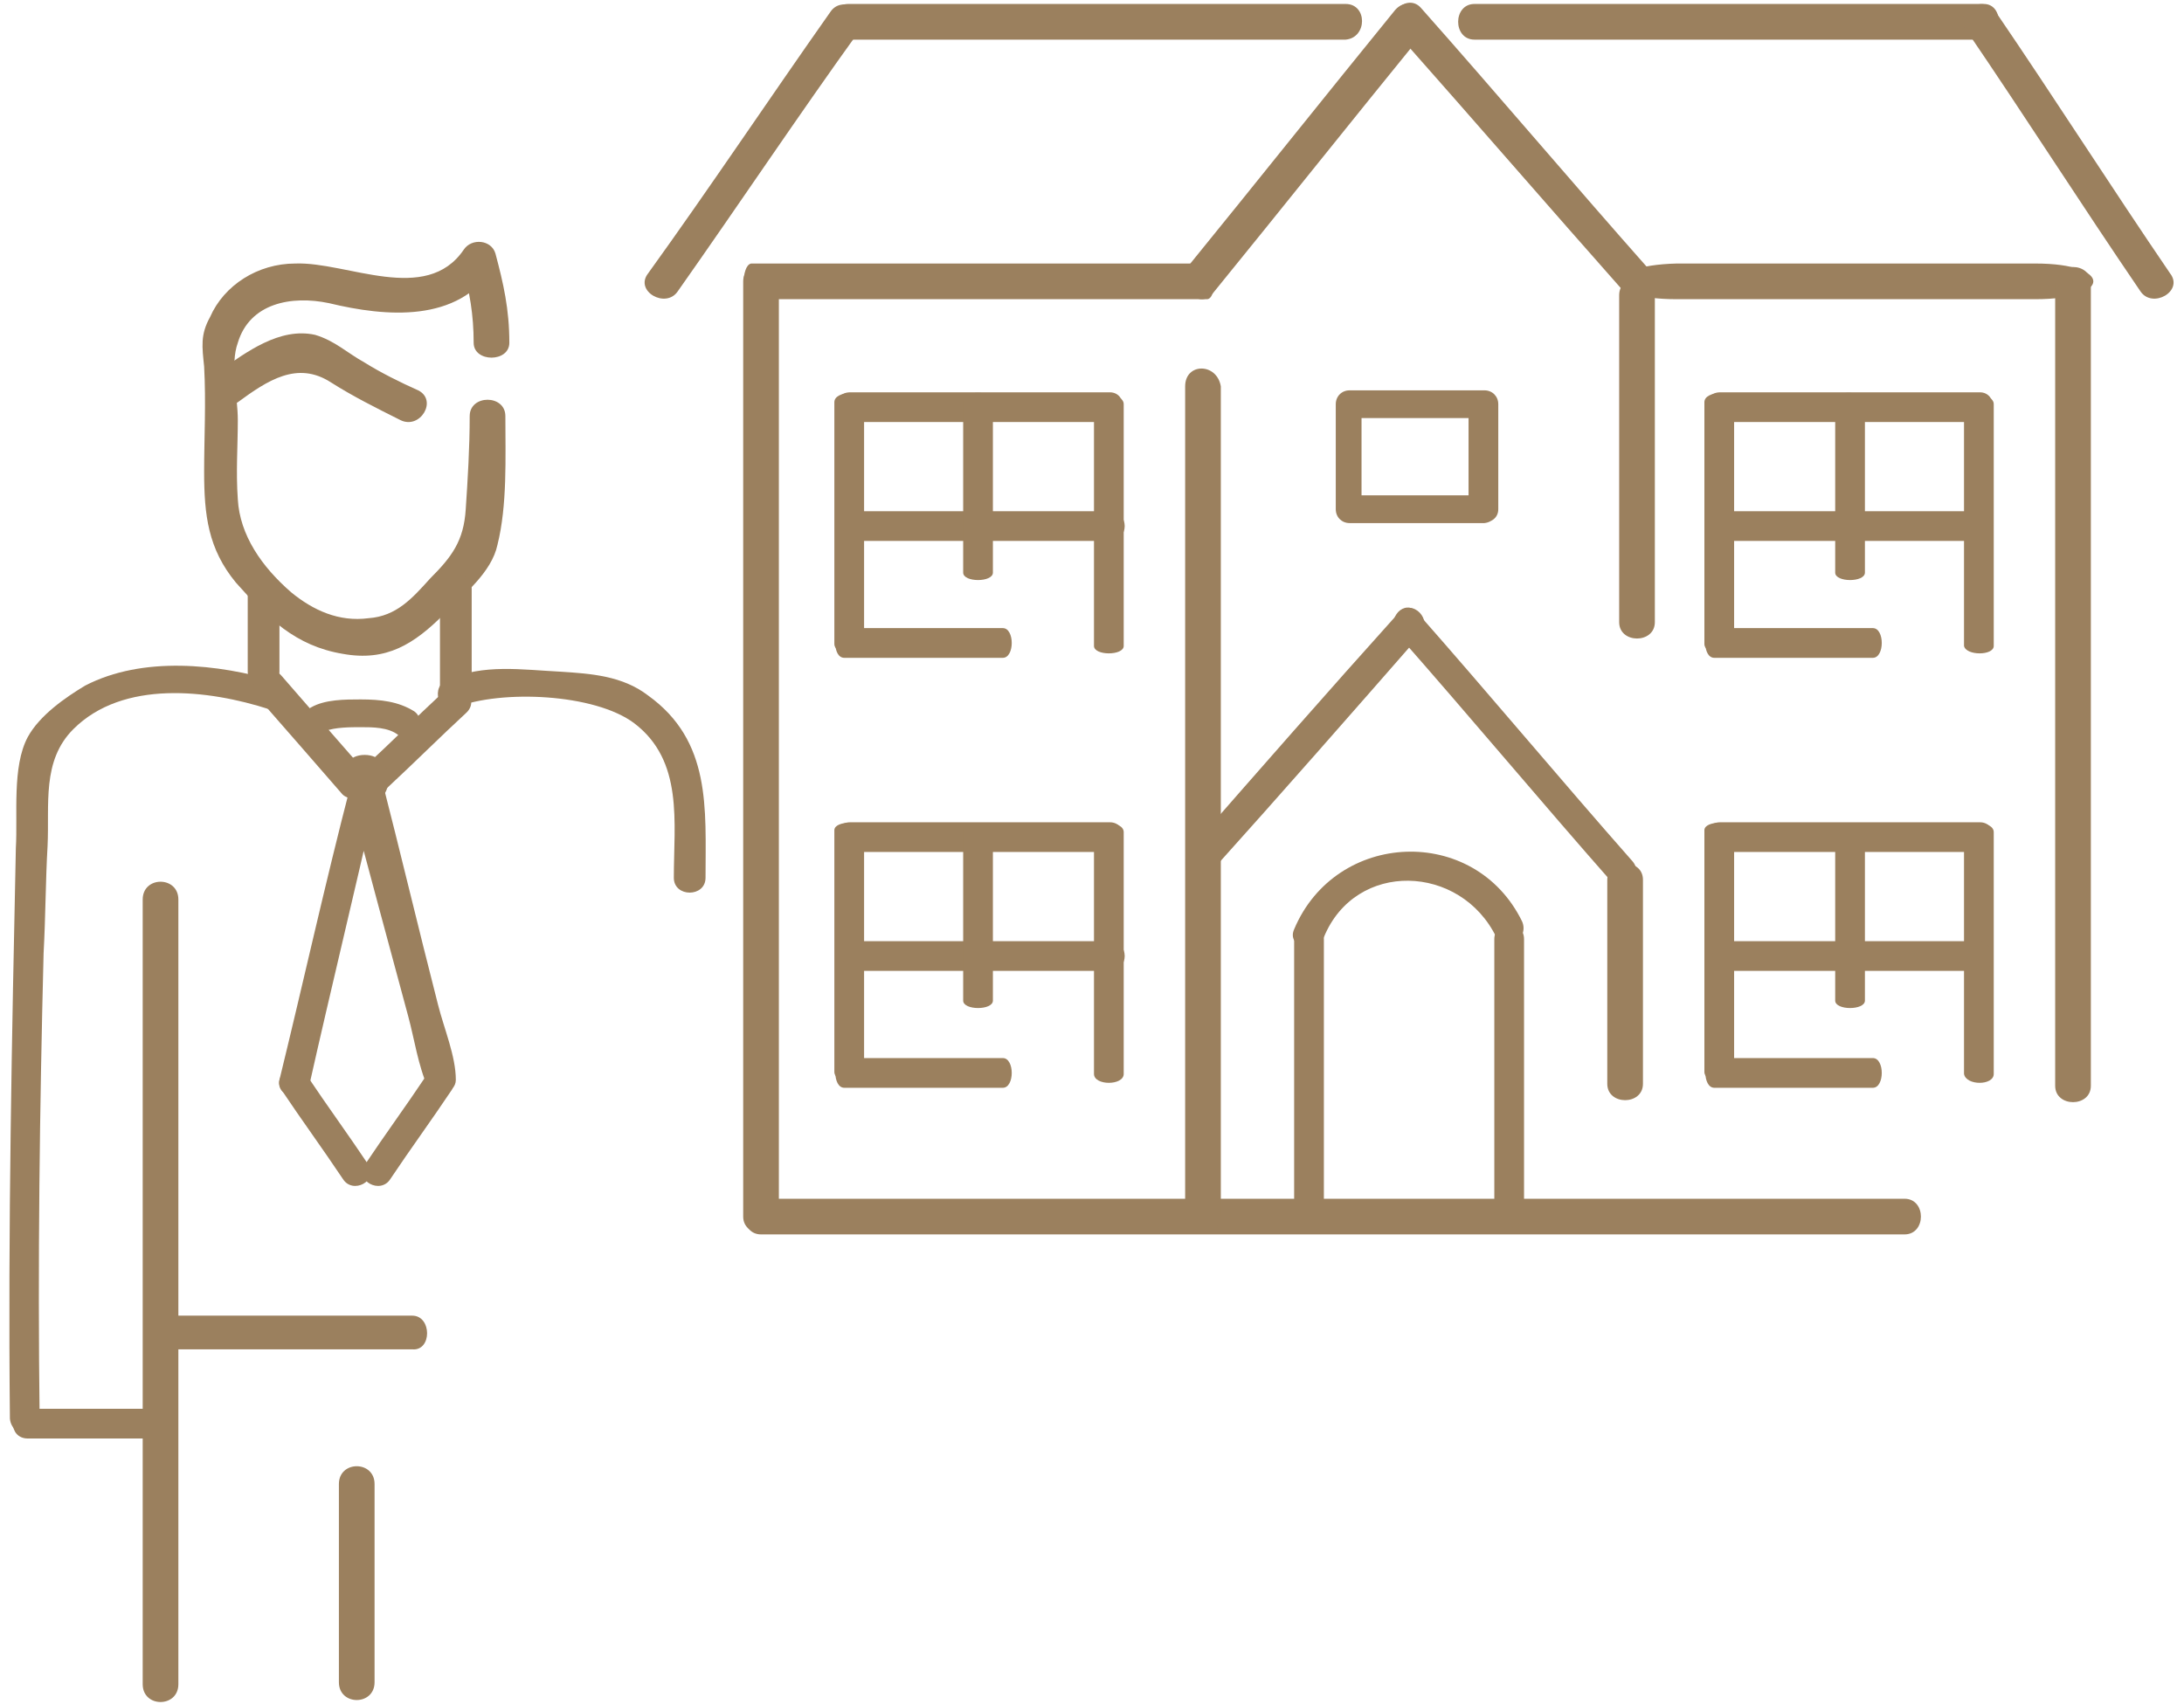 <?xml version="1.0" encoding="utf-8"?>
<!-- Generator: Adobe Illustrator 25.2.0, SVG Export Plug-In . SVG Version: 6.00 Build 0)  -->
<svg version="1.1" id="Icons" xmlns="http://www.w3.org/2000/svg" xmlns:xlink="http://www.w3.org/1999/xlink" x="0px" y="0px"
	 viewBox="0 0 110.2 86" style="enable-background:new 0 0 110.2 86;" xml:space="preserve">
<style type="text/css">
	.st0{fill:#9B805E;}
</style>
<g>
	<path class="st0" d="M37.9,15.1c6.7,0,13.4,0,20.1,0c1,0,2,0,2.9,0c0.5,0,0.5-1.8,0-1.8c-6.7,0-13.4,0-20.1,0c-1,0-2,0-2.9,0
		C37.4,13.4,37.4,15.1,37.9,15.1L37.9,15.1z"/>
	<path class="st0" d="M39.3,61.4c0-13.7,0-27.6,0-41.3c0-2,0-3.9,0-5.9c0-1.1-1.8-1.1-1.8,0c0,13.7,0,27.6,0,41.3c0,2,0,4,0,5.9
		C37.5,62.5,39.3,62.5,39.3,61.4L39.3,61.4z"/>
	<path class="st0" d="M96.1,60.5c-16.9,0-33.7,0-50.6,0c-2.4,0-4.7,0-7.1,0c-1.1,0-1.1,1.8,0,1.8c16.9,0,33.7,0,50.6,0
		c2.4,0,4.7,0,7.1,0C97.2,62.3,97.2,60.5,96.1,60.5L96.1,60.5z"/>
	<path class="st0" d="M84.6,15.1c6,0,12,0,18.1,0c3.9,0,3.9-1.8,0-1.8c-6,0-12,0-18.1,0C80.7,13.4,80.7,15.1,84.6,15.1L84.6,15.1z"
		/>
	<path class="st0" d="M105.5,54.8c0-11.8,0-23.6,0-35.4c0-1.7,0-3.5,0-5.1c0-1.1-1.8-1.1-1.8,0c0,11.8,0,23.6,0,35.4
		c0,1.7,0,3.5,0,5.1C103.7,55.9,105.5,55.9,105.5,54.8L105.5,54.8z"/>
	<path class="st0" d="M34.2,14.7c3.1-4.4,6.1-8.9,9.2-13.2c0.6-0.9-0.9-1.8-1.5-0.9c-3.1,4.4-6.1,8.9-9.2,13.2
		C32,14.7,33.6,15.6,34.2,14.7L34.2,14.7z"/>
	<path class="st0" d="M67.9,0.2c-8.4,0-16.8,0-25.1,0c-1.1,0-1.1,1.8,0,1.8c8.4,0,16.8,0,25.1,0C69,1.9,69,0.2,67.9,0.2L67.9,0.2z"
		/>
	<path class="st0" d="M100.1,0.2c-8.6,0-17.1,0-25.7,0c-1.1,0-1.1,1.8,0,1.8c8.6,0,17.1,0,25.7,0C101.1,1.9,101.1,0.2,100.1,0.2
		L100.1,0.2z"/>
	<path class="st0" d="M109.5,13.8c-3-4.4-5.8-8.8-8.8-13.2c-0.6-0.9-2.1-0.1-1.5,0.9c3,4.4,5.8,8.8,8.8,13.2
		C108.6,15.6,110.2,14.7,109.5,13.8L109.5,13.8z"/>
	<path class="st0" d="M70.5,1.7c3.9,4.4,7.7,8.8,11.6,13.2c0.7,0.9,2-0.4,1.2-1.2c-3.9-4.4-7.7-8.9-11.6-13.3
		C71-0.4,69.7,0.8,70.5,1.7L70.5,1.7z"/>
	<path class="st0" d="M61.2,14.8c3.5-4.3,7-8.7,10.5-13c0.7-0.9-0.5-2.2-1.3-1.3c-3.5,4.3-7,8.7-10.5,13
		C59.3,14.4,60.5,15.7,61.2,14.8L61.2,14.8z"/>
	<path class="st0" d="M59.8,19.5c0,12.2,0,24.4,0,36.6c0,1.8,0,3.6,0,5.3c0,1.1,1.8,1.1,1.8,0c0-12.2,0-24.4,0-36.6
		c0-1.8,0-3.6,0-5.3C61.4,18.3,59.8,18.3,59.8,19.5L59.8,19.5z"/>
	<path class="st0" d="M81.7,14.9c0,5.5,0,11.1,0,16.5c0,1.1,1.8,1.1,1.8,0c0-5.5,0-11.1,0-16.5C83.4,13.8,81.7,13.8,81.7,14.9
		L81.7,14.9z"/>
	<path class="st0" d="M81.1,44.4c0,3.5,0,6.9,0,10.3c0,1.1,1.8,1.1,1.8,0c0-3.5,0-6.9,0-10.3C82.9,43.3,81.1,43.3,81.1,44.4
		L81.1,44.4z"/>
	<path class="st0" d="M70.5,32c3.7,4.2,7.2,8.4,10.9,12.6c0.6,0.7,1.6-0.3,1-1.1c-3.7-4.2-7.2-8.4-10.9-12.6
		C70.9,30.2,69.9,31.2,70.5,32L70.5,32z"/>
	<path class="st0" d="M61.1,44c3.6-4,7.1-8,10.6-12c0.6-0.7-0.4-1.8-1.1-1.1c-3.6,4-7.1,8-10.6,12C59.4,43.6,60.4,44.7,61.1,44
		L61.1,44z"/>
	<path class="st0" d="M75.4,47.4c0,4.6,0,9.3,0,13.8c0,1,1.5,1,1.5,0c0-4.6,0-9.3,0-13.8C76.9,46.4,75.4,46.4,75.4,47.4L75.4,47.4z"
		/>
	<path class="st0" d="M65.3,47.4c0,4.7,0,9.4,0,14.1c0,1,1.5,1,1.5,0c0-4.7,0-9.4,0-14.1C66.8,46.4,65.3,46.4,65.3,47.4L65.3,47.4z"
		/>
	<path class="st0" d="M66.8,47.3c1.6-3.9,6.9-3.7,8.7,0c0.4,0.9,1.7,0.1,1.3-0.8c-2.4-4.9-9.4-4.6-11.5,0.4
		C64.9,47.8,66.4,48.2,66.8,47.3L66.8,47.3z"/>
	<g>
		<path class="st0" d="M42.1,20.3c0,4,0,8.2,0,12.2c0,0.6,1.5,0.6,1.5,0c0-4,0-8.2,0-12.2C43.6,19.7,42.1,19.7,42.1,20.3L42.1,20.3z
			"/>
		<path class="st0" d="M56,19.8c-4.3,0-8.8,0-13.1,0c-1,0-1,1.5,0,1.5c4.3,0,8.8,0,13.1,0C56.9,21.3,56.9,19.8,56,19.8L56,19.8z"/>
		<path class="st0" d="M56.7,32.6c0-4,0-8.2,0-12.2c0-0.6-1.5-0.6-1.5,0c0,4,0,8.2,0,12.2C55.2,33.1,56.7,33.1,56.7,32.6L56.7,32.6z
			"/>
		<path class="st0" d="M43.3,27.3c4.2,0,8.5,0,12.7,0c1,0,1-1.5,0-1.5c-4.2,0-8.5,0-12.7,0C42.3,25.8,42.3,27.3,43.3,27.3L43.3,27.3
			z"/>
		<path class="st0" d="M48.6,20.2c0,2.9,0,5.8,0,8.7c0,0.5,1.5,0.5,1.5,0c0-2.9,0-5.8,0-8.7C50.1,19.7,48.6,19.7,48.6,20.2
			L48.6,20.2z"/>
		<path class="st0" d="M42.6,33.2c2.7,0,5.3,0,8,0c0.6,0,0.6-1.5,0-1.5c-2.7,0-5.3,0-8,0C42,31.8,42,33.2,42.6,33.2L42.6,33.2z"/>
	</g>
	<g>
		<path class="st0" d="M42.1,41.9c0,4,0,8.2,0,12.2c0,0.6,1.5,0.6,1.5,0c0-4,0-8.2,0-12.2C43.6,41.4,42.1,41.4,42.1,41.9L42.1,41.9z
			"/>
		<path class="st0" d="M56,41.5c-4.3,0-8.8,0-13.1,0c-1,0-1,1.5,0,1.5c4.3,0,8.8,0,13.1,0C56.9,42.9,56.9,41.5,56,41.5L56,41.5z"/>
		<path class="st0" d="M56.7,54.2c0-4,0-8.2,0-12.2c0-0.6-1.5-0.6-1.5,0c0,4,0,8.2,0,12.2C55.2,54.8,56.7,54.8,56.7,54.2L56.7,54.2z
			"/>
		<path class="st0" d="M43.3,49c4.2,0,8.5,0,12.7,0c1,0,1-1.5,0-1.5c-4.2,0-8.5,0-12.7,0C42.3,47.6,42.3,49,43.3,49L43.3,49z"/>
		<path class="st0" d="M48.6,41.8c0,2.9,0,5.8,0,8.7c0,0.5,1.5,0.5,1.5,0c0-2.9,0-5.8,0-8.7C50.1,41.5,48.6,41.4,48.6,41.8
			L48.6,41.8z"/>
		<path class="st0" d="M42.6,54.9c2.7,0,5.3,0,8,0c0.6,0,0.6-1.5,0-1.5c-2.7,0-5.3,0-8,0C42,53.4,42,54.9,42.6,54.9L42.6,54.9z"/>
	</g>
	<g>
		<path class="st0" d="M86,20.3c0,4,0,8.2,0,12.2c0,0.6,1.5,0.6,1.5,0c0-4,0-8.2,0-12.2C87.5,19.7,86,19.7,86,20.3L86,20.3z"/>
		<path class="st0" d="M99.9,19.8c-4.3,0-8.8,0-13.1,0c-1,0-1,1.5,0,1.5c4.3,0,8.8,0,13.1,0C100.8,21.3,100.8,19.8,99.9,19.8
			L99.9,19.8z"/>
		<path class="st0" d="M100.6,32.6c0-4,0-8.2,0-12.2c0-0.6-1.5-0.6-1.5,0c0,4,0,8.2,0,12.2C99.2,33.1,100.6,33.1,100.6,32.6
			L100.6,32.6z"/>
		<path class="st0" d="M87.1,27.3c4.2,0,8.5,0,12.7,0c1,0,1-1.5,0-1.5c-4.2,0-8.5,0-12.7,0C86.2,25.8,86.2,27.3,87.1,27.3L87.1,27.3
			z"/>
		<path class="st0" d="M92.6,20.2c0,2.9,0,5.8,0,8.7c0,0.5,1.5,0.5,1.5,0c0-2.9,0-5.8,0-8.7C93.9,19.7,92.6,19.7,92.6,20.2
			L92.6,20.2z"/>
		<path class="st0" d="M86.5,33.2c2.7,0,5.3,0,8,0c0.6,0,0.6-1.5,0-1.5c-2.7,0-5.3,0-8,0C85.9,31.8,85.9,33.2,86.5,33.2L86.5,33.2z"
			/>
	</g>
	<g>
		<path class="st0" d="M86,41.9c0,4,0,8.2,0,12.2c0,0.6,1.5,0.6,1.5,0c0-4,0-8.2,0-12.2C87.5,41.4,86,41.4,86,41.9L86,41.9z"/>
		<path class="st0" d="M99.9,41.5c-4.3,0-8.8,0-13.1,0c-1,0-1,1.5,0,1.5c4.3,0,8.8,0,13.1,0C100.8,42.9,100.8,41.5,99.9,41.5
			L99.9,41.5z"/>
		<path class="st0" d="M100.6,54.2c0-4,0-8.2,0-12.2c0-0.6-1.5-0.6-1.5,0c0,4,0,8.2,0,12.2C99.2,54.8,100.6,54.8,100.6,54.2
			L100.6,54.2z"/>
		<path class="st0" d="M87.1,49c4.2,0,8.5,0,12.7,0c1,0,1-1.5,0-1.5c-4.2,0-8.5,0-12.7,0C86.2,47.6,86.2,49,87.1,49L87.1,49z"/>
		<path class="st0" d="M92.6,41.8c0,2.9,0,5.8,0,8.7c0,0.5,1.5,0.5,1.5,0c0-2.9,0-5.8,0-8.7C93.9,41.5,92.6,41.4,92.6,41.8
			L92.6,41.8z"/>
		<path class="st0" d="M86.5,54.9c2.7,0,5.3,0,8,0c0.6,0,0.6-1.5,0-1.5c-2.7,0-5.3,0-8,0C85.9,53.4,85.9,54.9,86.5,54.9L86.5,54.9z"
			/>
	</g>
	<path class="st0" d="M74.8,25c-2.3,0-4.5,0-6.8,0c0.2,0.2,0.5,0.5,0.7,0.7c0-1.8,0-3.6,0-5.3c-0.2,0.2-0.5,0.5-0.7,0.7
		c2.3,0,4.5,0,6.8,0c-0.2-0.2-0.5-0.5-0.7-0.7c0,1.8,0,3.6,0,5.3c0,0.9,1.5,0.9,1.5,0c0-1.8,0-3.6,0-5.3c0-0.4-0.3-0.7-0.7-0.7
		c-2.3,0-4.5,0-6.8,0c-0.4,0-0.7,0.3-0.7,0.7c0,1.8,0,3.6,0,5.3c0,0.4,0.3,0.7,0.7,0.7c2.3,0,4.5,0,6.8,0C75.8,26.3,75.8,25,74.8,25
		z"/>
	<g>
		<g>
			<path class="st0" d="M25.7,17.3c0-1.7-0.3-3-0.7-4.5c-0.2-0.7-1.2-0.8-1.6-0.2c-1.9,2.8-5.9,0.6-8.5,0.7c-1.9,0-3.6,1.1-4.3,2.7
				c-0.5,0.9-0.4,1.5-0.3,2.5c0.1,1.8,0,3.6,0,5.3c0,2.2,0.2,3.9,1.6,5.6c1.6,1.8,3,3.2,5.4,3.6c2.2,0.4,3.6-0.5,5.1-2
				c1-1,2.4-2.1,2.7-3.5c0.5-2,0.4-4.4,0.4-6.5c0-1.1-1.8-1.1-1.8,0c0,1.6-0.1,3.2-0.2,4.7c-0.1,1.6-0.7,2.4-1.8,3.5
				c-0.9,1-1.7,1.9-3.1,2c-1.5,0.2-2.8-0.4-3.9-1.3c-1.5-1.3-2.6-2.9-2.7-4.7c-0.1-1.4,0-2.7,0-4c0-1.2-0.4-2.8,0-3.9
				c0.6-2,2.7-2.4,4.6-2c2.9,0.7,6.5,1,8.3-1.8c-0.5-0.1-1.1-0.1-1.6-0.2c0.4,1.4,0.6,2.6,0.6,4C23.9,18.3,25.7,18.3,25.7,17.3
				L25.7,17.3z"/>
			<path class="st0" d="M12,20.3c1.5-1.1,3-2.1,4.7-1c1.1,0.7,2.3,1.3,3.5,1.9c1,0.5,1.9-1,0.9-1.5c-0.9-0.4-1.9-0.9-2.7-1.4
				c-0.9-0.5-1.5-1.1-2.5-1.4c-1.8-0.4-3.5,0.9-4.8,1.8C10.2,19.4,11.1,20.9,12,20.3L12,20.3z"/>
			<path class="st0" d="M2,71.6C1.9,63.8,2,56,2.2,48.1c0.1-1.8,0.1-3.7,0.2-5.4c0.1-2.1-0.3-4.3,1.3-5.9c2.5-2.5,6.8-2,9.9-1
				c0.9,0.3,1.3-1.2,0.4-1.4c-3-0.9-6.8-1.3-9.7,0.2c-1,0.6-2.3,1.5-2.9,2.6c-0.8,1.5-0.5,3.9-0.6,5.6C0.6,52.3,0.4,62,0.5,71.6
				C0.6,72.6,2,72.6,2,71.6L2,71.6z"/>
			<path class="st0" d="M22.2,29.7c0,1.7,0,3.5,0,5.1c0,1,1.5,1,1.6,0c0-1.7,0-3.5,0-5.1C23.8,28.7,22.2,28.7,22.2,29.7L22.2,29.7z"
				/>
			<path class="st0" d="M18.9,84.9c0-3.4,0-6.6,0-10c0-1.2-1.8-1.2-1.8,0c0,3.4,0,6.7,0,10C17.1,86.1,18.9,86.1,18.9,84.9L18.9,84.9
				z"/>
			<path class="st0" d="M20.8,66.4c-4.1,0-8.2,0-12.3,0c-1.2,0-1.2,1.7,0,1.7c4.1,0,8.2,0,12.3,0C21.8,68.2,21.8,66.4,20.8,66.4
				L20.8,66.4z"/>
			<path class="st0" d="M7.2,45.4c0,13.2,0,26.4,0,39.6c0,1.2,1.8,1.2,1.8,0c0-13.2,0-26.4,0-39.6C9,44.2,7.2,44.2,7.2,45.4
				L7.2,45.4z"/>
			<path class="st0" d="M12.5,29.6c0,1.5,0,3,0,4.3c0,1,1.6,1,1.6,0c0-1.5,0-3,0-4.3C13.9,28.7,12.5,28.7,12.5,29.6L12.5,29.6z"/>
			<g>
				<path class="st0" d="M18.3,38.8c-1.4-1.6-2.8-3.2-4.1-4.7c-0.7-0.8-1.8,0.4-1.1,1.2c1.4,1.6,2.8,3.2,4.1,4.7
					C17.8,40.8,19,39.6,18.3,38.8L18.3,38.8z"/>
				<path class="st0" d="M22.4,34.9c-1.4,1.3-2.7,2.6-4,3.8c-0.7,0.7,0.4,1.8,1.1,1.1c1.4-1.3,2.7-2.6,4-3.8
					C24.3,35.3,23.2,34.2,22.4,34.9L22.4,34.9z"/>
			</g>
			<path class="st0" d="M7.9,71.1c-2.2,0-4.3,0-6.5,0c-1,0-1,1.5,0,1.5c2.2,0,4.3,0,6.5,0C8.9,72.6,8.9,71.1,7.9,71.1L7.9,71.1z"/>
			<path class="st0" d="M23,35.7c2.3-0.9,7-0.7,9,0.8c2.5,1.9,2,5,2,7.8c0,1,1.6,1,1.6,0c0-3.5,0.3-6.9-2.9-9.2
				c-1.3-1-2.9-1.1-4.4-1.2c-2-0.1-3.9-0.4-5.7,0.4C21.7,34.6,22.1,36.1,23,35.7L23,35.7z"/>
		</g>
		<g>
			<g>
				<path class="st0" d="M18.4,40.6c1.6,0,1.6-2.5,0-2.5S16.8,40.6,18.4,40.6L18.4,40.6z"/>
			</g>
		</g>
		<path class="st0" d="M16.4,36.9c0.5-0.2,1.3-0.2,1.8-0.2c0.6,0,1.4,0,1.9,0.4c0.8,0.5,1.5-0.7,0.8-1.2c-0.8-0.5-1.7-0.6-2.7-0.6
			c-0.8,0-1.8,0-2.5,0.4C14.8,36.2,15.6,37.4,16.4,36.9L16.4,36.9z"/>
		<path class="st0" d="M15.6,54.8c1.1-4.9,2.3-9.8,3.4-14.7c-0.5,0-1,0-1.4,0c1,3.8,2,7.5,3,11.2c0.3,1.1,0.5,2.5,1,3.6
			c0.3,0.6,1.4,0.3,1.4-0.4c0-1.2-0.6-2.6-0.9-3.8c-1-3.9-1.9-7.7-2.9-11.6c-0.2-0.9-1.7-0.5-1.4,0.4c0.9,3.7,1.9,7.4,2.8,11.1
			c0.3,1.1,0.9,3.2,0.9,3.9c0.5-0.1,0.9-0.2,1.4-0.4c-0.4-0.7-0.7-2.7-1-3.8c-0.9-3.6-1.9-7.1-2.8-10.7c-0.2-0.7-1.3-0.7-1.4,0
			c-1.3,5-2.4,10-3.6,14.9C13.9,55.4,15.4,55.7,15.6,54.8L15.6,54.8z"/>
		<path class="st0" d="M14.2,55c1,1.5,2.1,3,3.1,4.5c0.5,0.8,1.8,0.1,1.3-0.7c-1-1.5-2.1-3-3.1-4.5C15,53.5,13.7,54.2,14.2,55
			L14.2,55z"/>
		<path class="st0" d="M21.5,54.3c-1,1.5-2.1,3-3.1,4.5c-0.5,0.8,0.8,1.5,1.3,0.7c1-1.5,2.1-3,3.1-4.5
			C23.2,54.3,21.9,53.5,21.5,54.3L21.5,54.3z"/>
	</g>
</g>
</svg>

